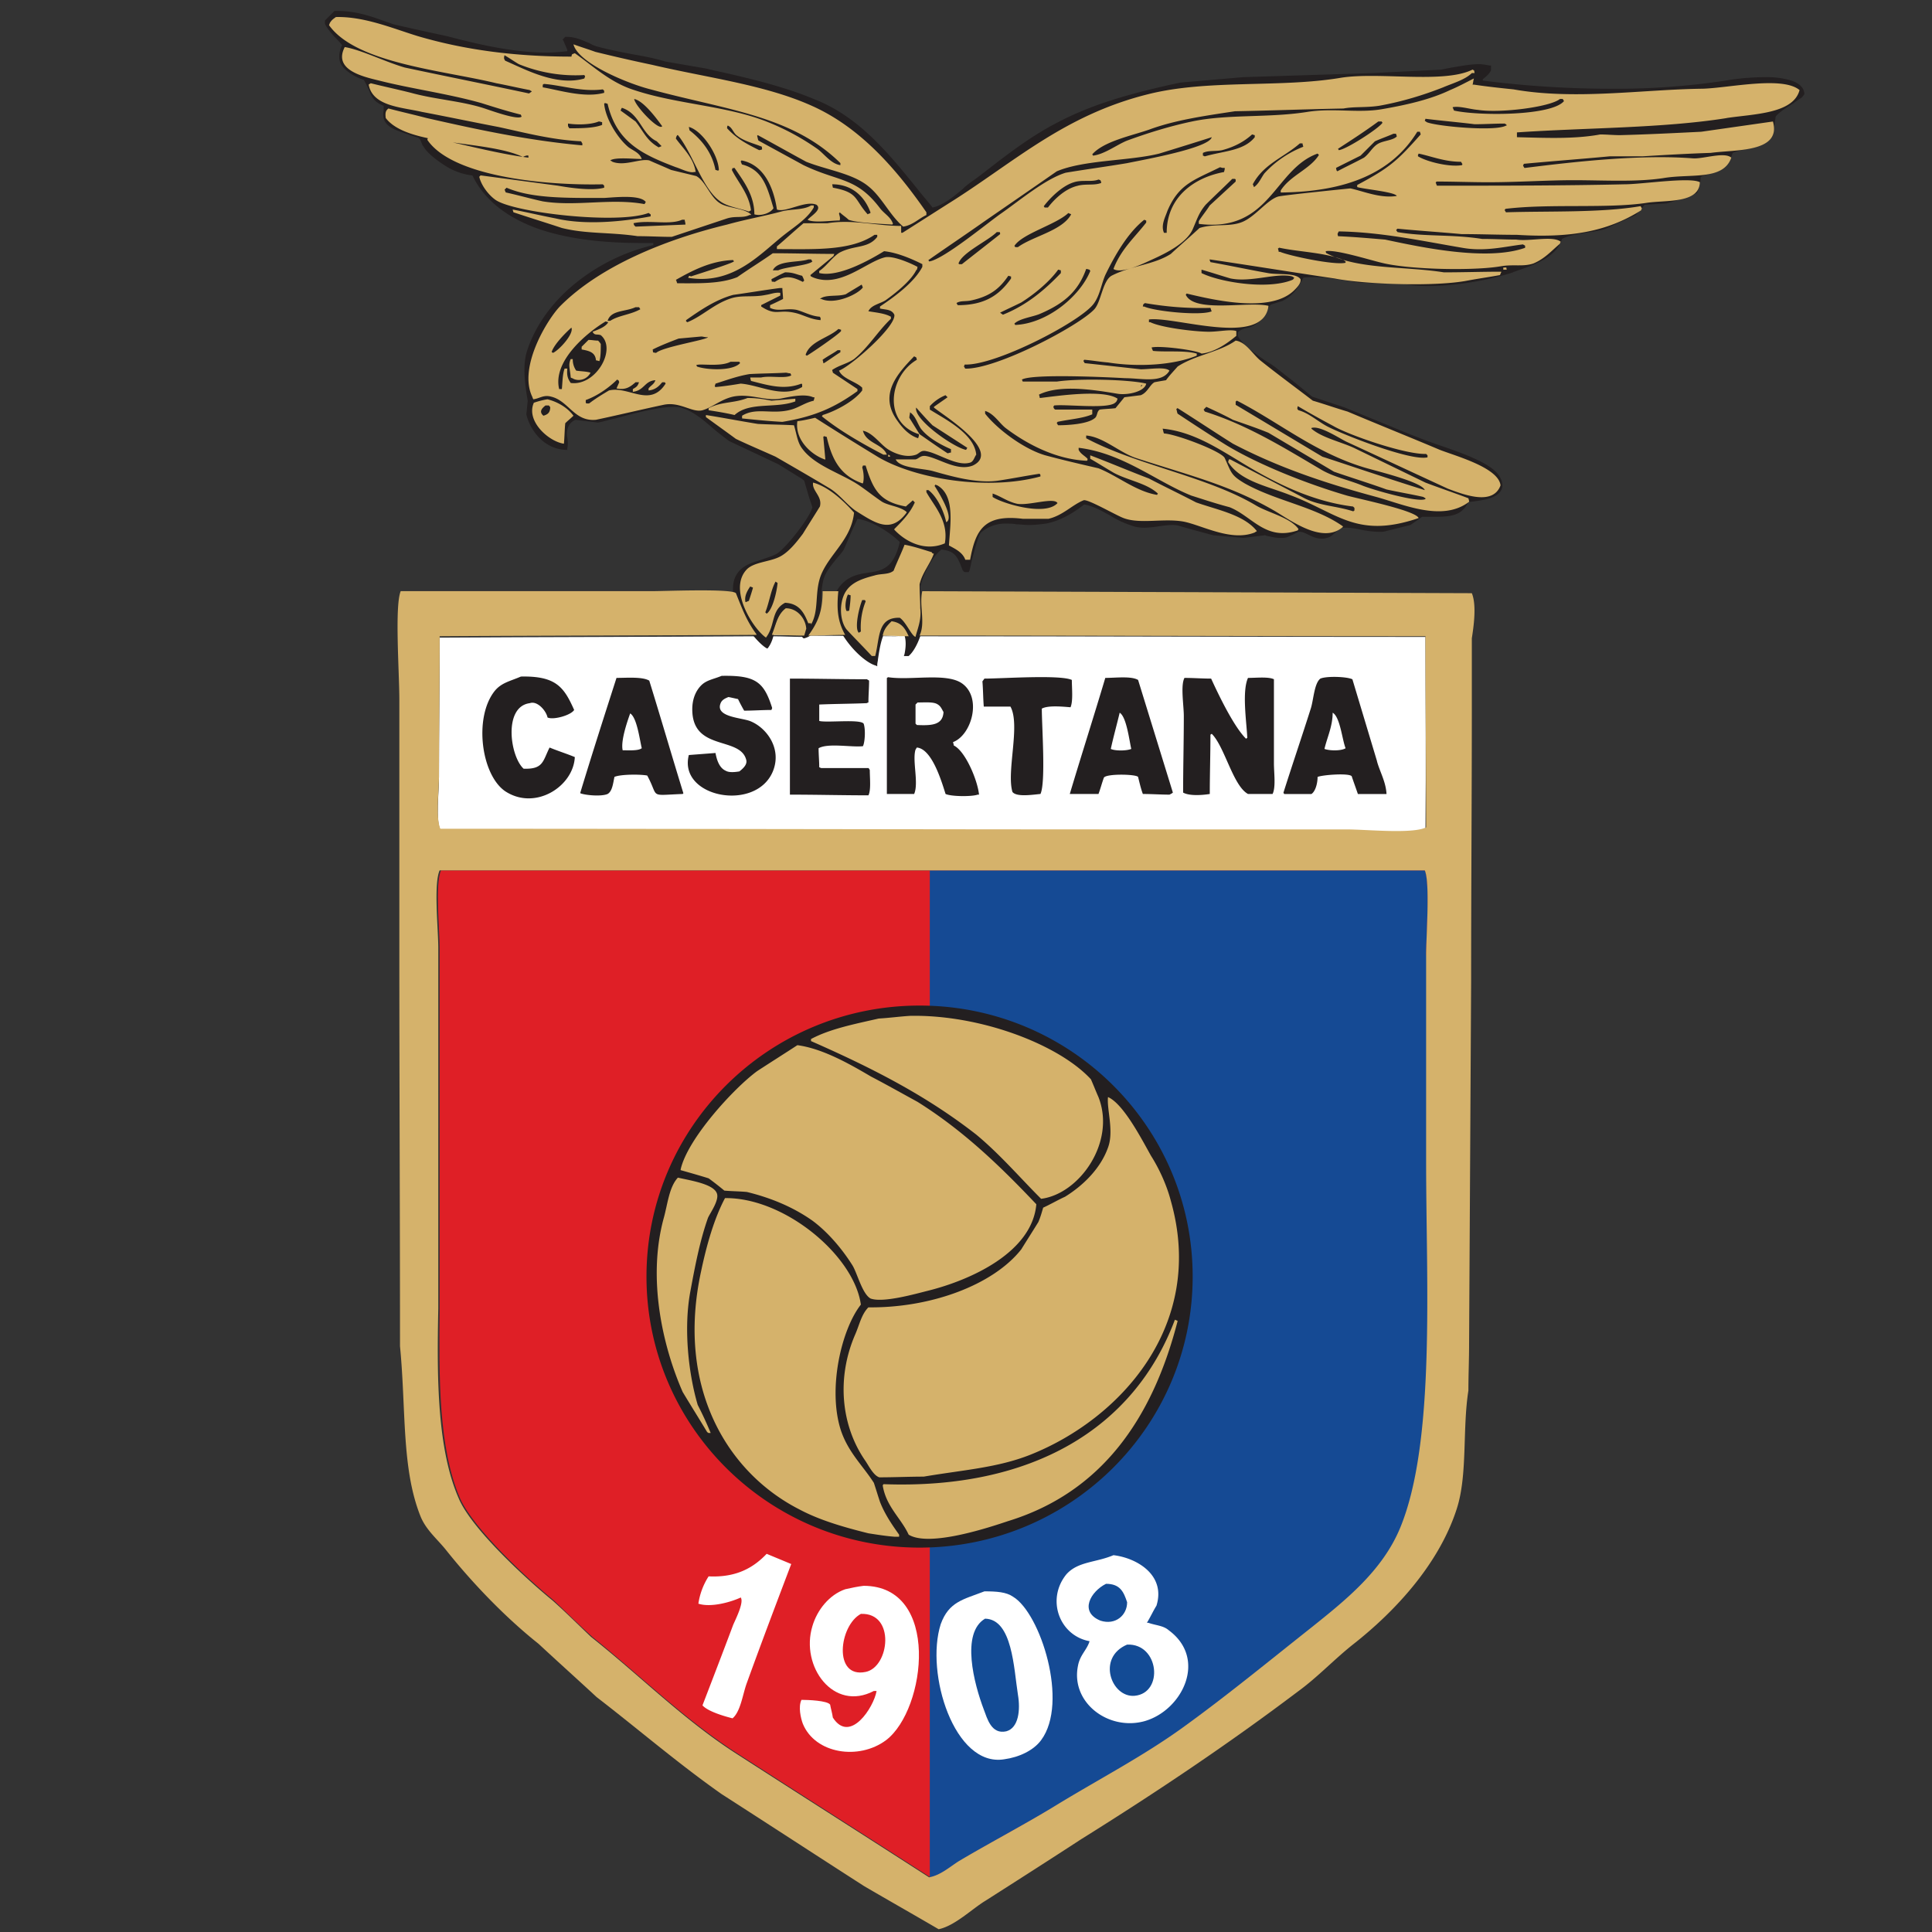 <svg xmlns="http://www.w3.org/2000/svg" width="500" height="500" fill="none"><rect width="100%" height="100%" fill="#333333" stroke="none"/><path fill="#fff" d="M208.66 162.9c-.18-2.65-2.3-5.3-5.3-5.3-2.12 1.6-2.48 4.06-3.54 6.72h8.3c.18-.53.36-.89.54-1.42Zm11.13-4.94-.7.17h.52l.18-.17Zm149.11 6.88c-43.63 0-87.27-.17-130.91-.17h-3.9l-25.79-.18c0 .18 0 .18-.17.35-2.83 0-5.48-.17-8.3-.17v-.18h-4.07v.18c-27.38.18-54.6.18-81.98.35 0 12.02-.17 24.03-.17 36.04 0 4.25-.89 10.96.35 13.78 61.3 0 122.79.18 184.1.18h50.35c5.12 0 17.14 1.24 20.5-.53.17-16.78 0-33.21 0-49.65Zm-138.16-4.06c-1.06 1.06-1.94 1.94-2.3 3.71 1.77 0 3.72.18 5.48.18h1.24c-.88-2.12-1.6-3.71-4.42-3.89Z"/><path fill="#DF1F26" d="M369.08 247.17c0-4.59 1.06-18.9-.35-21.9h-254.6c-1.58 3.53-.35 15.37-.35 20.14v93.28c-.17 17.5-.35 36.05 5.3 49.12 3.53 7.95 17.67 21.02 24.38 26.5 3.36 3.18 6.54 6.36 9.9 9.37 12.54 10.07 24.2 21.73 38.16 30.56 16.43 10.6 32.86 21.03 49.3 31.63 2.82-.53 5.47-2.83 7.77-4.24 8.48-5.13 17.31-9.72 25.8-14.84 10.77-6.54 21.9-12.37 31.97-19.62 11.49-8.3 22.44-17.31 33.4-25.97 8.83-6.89 18.37-14.66 22.96-25.8 9.19-22.25 6.71-63.42 6.71-94.7-.35-17.84-.35-35.68-.35-53.53Z"/><path fill="#154A94" d="M369.08 247.17c0-4.59 1.06-18.9-.35-21.9h-128.1v260.6c2.83-.53 5.48-2.83 7.78-4.24 8.48-5.13 17.32-9.72 25.8-14.84 10.77-6.54 21.9-12.37 31.97-19.62 11.49-8.3 22.44-17.31 33.4-25.97 8.83-6.89 18.37-14.66 22.97-25.8 9.18-22.25 6.7-63.42 6.7-94.7v-53.53h-.17Z"/><path fill="#231F20" d="M237.99 400.52c39.03 0 70.67-31.4 70.67-70.14 0-38.73-31.64-70.14-70.67-70.14s-70.68 31.4-70.68 70.14 31.65 70.14 70.68 70.14ZM466.96 24.38c0-1.59-1.24-2.82-3.36-3.53a22.02 22.02 0 0 0-6.71-.88c-4.24 0-8.48.53-10.25.88a188.9 188.9 0 0 1-29.68 2.12c-10.78 0-22.26-.7-33.21-2.12v-.35c.88-.71 1.58-1.24 2.12-2.3v-1.24h-.36c-.88-.17-1.76-.35-2.82-.35-2.3 0-4.77.53-7.07.88l-2.65.53-17.67.89-16.78.53-16.79.53-8.13.7-8.12.7c-14.14 3.01-23.68 6.02-31.98 10.43-6.19 3.18-11.84 7.42-17.32 11.66-1.59 1.24-3.18 2.48-4.94 3.71-.71.53-1.42 1.06-2.12 1.77-2.3 1.94-5.13 4.24-7.78 4.77-1.23-1.59-2.65-3.18-3.88-4.77-3.72-4.6-7.43-9.19-11.67-13.25-4.77-4.6-9.71-7.95-15.19-10.07-7.6-3.18-16.43-5.3-25.09-7.24-1.06-.18-2.12-.53-3.18-.71l-5.12-.88-5.13-.89c-2.82-.88-5.83-1.41-8.83-1.94-2.65-.53-5.48-1.06-8.13-1.77a8.34 8.34 0 0 1-2.65-1.06c-1.76-.7-3.53-1.59-5.83-1.59h-.35l-.18.18-.17.18-.18.17-.18.18.18.18.53 1.23.53 1.24v.35c-1.77.18-3.53.36-5.3.36-9.01 0-18.38-2.3-25.8-4.24-.88-.18-1.59-.36-2.47-.53L107.6 7.6l-5.48-1.24c-.7-.17-1.41-.53-2.12-.7-3.89-1.42-7.77-2.83-12.72-2.83h-.7L86.4 3l-1.42 1.42-.7.7-.18.18v.89c.7 1.4 1.59 2.3 2.47 3.35.7.7 1.42 1.42 1.95 2.12-.89 1.95-.89 3.54-.36 4.77 1.06 2.12 4.24 3.71 6 4.24.54.89.9 1.77 1.25 2.48.7 1.76 1.23 3.18 3.88 4.24v1.23c-.17.71-.17 1.6.18 2.48.88 2.12 3.71 2.82 6.18 3.7.89.36 1.77.54 2.65.89.53.35.53.7.71 1.06.18.35.18.7.53 1.06.88 1.6 3 3.36 5.48 4.95a16.57 16.57 0 0 0 7.24 2.65c3 6.18 8.66 10.78 16.96 13.78 7.07 2.47 16.08 3.7 26.68 3.7h3.18v.54a50.19 50.19 0 0 0-19.96 9.72c-6.19 4.94-10.6 11.13-12.72 17.66-1.24 3.9-.53 8.66.17 12.9l-.17 1.77-.18 1.77c1.06 4.41 4.77 9 10.25 9.18h.35v-.35a7.6 7.6 0 0 0 0-2.83 4.48 4.48 0 0 1 .35-3c.36-.7.89-1.24 1.77-1.6l2.83.36 3 .35c1.06-.17 2.65-.7 4.42-1.05 4.6-1.24 11.13-3 15.02-3 .88 0 1.4 0 1.94.17 3.18.88 5.83 3.18 8.3 5.3 1.42 1.23 2.83 2.3 4.24 3.36l9.01 4.24 3.71 1.76 6.01 3.71.7.53 1.24 4.24.89 2.65c-.71 2.83-6.9 10.6-9.19 12.02-1.24.7-2.65 1.06-4.06 1.59-2.3.7-4.77 1.41-6.19 3.53-1.23 1.77-1.41 4.24-.7 6.9 1.23 5.3 5.65 10.77 8.12 12.36l.36.18.17-.18c1.06-1.41 1.42-3 1.77-4.77.35-1.94.88-3.89 2.65-4.95 2.3.18 3 1.42 3.89 3 .17.36.53.89.88 1.24v.18l-.7 1.77v.17l.17.18.18.35.17.18.18.18h.18c4.06-1.06 4.24-5.83 4.41-10.07 0-1.77.18-3.54.53-4.95.53-2.12 1.95-3.71 3.18-5.3.71-.89 1.6-1.77 2.12-2.65l2.3-5.3 1.24-2.65c3.88.53 8.66 3.7 10.95 6-1.59 6.9-4.6 7.42-8.3 7.95-2.48.36-5.13.89-7.25 3.54-1.76 2.3-2.12 5.3-1.06 8.66 1.77 5.47 7.25 10.95 10.43 11.83l.35.18v-.35c0-.53.18-1.06.18-1.42.53-3.53 1.06-6.89 3.18-9.18 1.41.17 2.3.7 3 1.58 1.06 1.42 1.24 3.54.7 6.19l-.17.53h1.24l.18-.18c1.94-1.76 4.24-7.24 3.53-11.3l-.35-3.36-.36-3c.7-3.19 3-7.78 5.48-9.72 3.71.35 4.24 2.12 5.48 5.3 0 .17.17.17.17.17.18.36.36.36.71.36h.7l.18-.36c.18-.53.36-1.4.53-2.3.71-2.64 1.77-6.88 2.48-7.59a9.55 9.55 0 0 1 6.53-2.3c.89 0 1.77 0 2.65.18 1.06 0 1.95.18 3.18.18 1.6 0 3-.18 4.42-.36 4.6-.88 8.3-3.7 9.9-4.94 2.3.35 4.41 1.59 6.7 2.82a23.52 23.52 0 0 0 5.66 2.65c.89.36 1.95.53 3.18.53 1.24 0 2.48-.17 3.71-.35 1.24-.18 2.48-.35 3.54-.35.53 0 1.06 0 1.59.17l4.41 1.24 4.6 1.24 3.88.35 3.9.35 2.82-.35 2.82-.35c.18 0 .36.17.54.17.88.18 2.12.53 3.35.53.53 0 1.24 0 1.77-.17l1.59-.7 1.41-.72h.35c.71 0 1.42.36 2.13.71 1.06.53 2.12 1.06 3.53 1.06.35 0 .88 0 1.24-.18 1.06-.17 1.76-.88 2.47-1.59.35-.35.88-.7 1.24-.88.35-.18.7-.18 1.23-.18 1.06 0 2.48.18 4.07.53 1.76.36 3.35.53 4.94.53.53 0 .89 0 1.42-.17l2.82-.71 3.54-.88.53-.36 2.47-1.76h3.36c4.6 0 7.06-.53 8.66-3.89h.7c2.47-.35 6.54-.7 7.78-3 .53-1.06.35-2.3-.53-3.71-2.13-3.36-9.9-6.01-16.08-8.13-1.95-.7-3.54-1.24-4.77-1.77l-2.3-.88-16.78-6.9-4.24-1.4-4.24-1.42-4.77-3.89-4.95-3.88c-.53-.36-1.24-.89-1.94-1.24-2.83-1.94-6.19-4.24-7.6-6.71v-.89c.7-.7 1.59-1.06 2.65-1.23a6.7 6.7 0 0 0 2.3-1.06 6.84 6.84 0 0 0 2.65-3.36c.35-.7.52-1.24 1.06-1.59l2.82-.88c2.65-1.24 4.06-3.18 5.48-6.01.7-.18 1.59-.18 2.47-.18 3.36 0 7.42.7 10.78 1.24.53 0 .88.18 1.41.18l5.66.17 5.65.18c1.94.35 4.06.53 6.36.53 7.77 0 16.6-1.77 21.9-3.53.19-.18.54-.18.9-.36 4.59-1.59 10.42-3.53 11.83-8.3 1.59-.88 3.89-1.24 6.18-1.6 1.95-.34 3.71-.52 5.13-1.05l3.88-1.77 3.9-1.77 1.23-1.4 1.06-1.25 5.65-.35c2.65-.7 5.3-1.59 7.78-2.65h.17v-.18c.53-1.23.89-2.12.89-4.06.17 0 .17 0 .35-.18 3.7-1.06 6.71-1.94 7.95-6 1.06-.53 2.47-.7 3.71-1.06 2.65-.53 5.48-1.24 6.71-3.54l.36-2.47.35-2.3c.53-.88 2.65-2.3 4.42-3.35.88-.71 1.76-1.24 2.3-1.6l.17-.17.53-.7Z"/><path fill="#D5B26B" d="M136.75 40.27v.53c-8.3-1.06-17.84-3.7-25.8-5.3h-.17c0 .18-.18.53-.18.7 6.36 9.37 29.86 11.85 45.4 11.5l.36.35v.53c-3.18.88-9 0-12.01-.53l-19.97-2.66-.35.36c.53 2.3 2.47 4.77 4.24 6 4.95 3.36 31.8 6.37 39.58 3.36.7.53.53.18.53.89-7.42 1.4-16.97 2.3-24.56.53-3.71-.71-7.42-1.6-11.13-2.3 0 .18.17.53.17.7 4.24 1.42 8.3 2.66 12.55 4.07 6.36 1.59 12.54 1.06 19.6 2.12 3.01 0 5.84.18 8.84.18l14.31-4.77c2.3-.71 4.07 0 5.83-.89h.36v-.17c-1.77-1.6-6.01-1.6-7.95-2.83-2.65-1.6-3.71-5.66-6.19-7.07-2.12-.53-4.41-1.06-6.53-1.59-1.95-.88-3.71-1.59-5.66-2.47-2.47-.53-6.36 1.59-9.54.35-.17-.18-.35-.18-.53-.35 1.24-.89 6.19-.36 8.13-.36-.53-1.59-2.12-2.12-3.36-3-2.65-2.12-6-7.24-6.36-11.3l.18-.18c.18 0 .53.17.7.17 2.3 9.9 8.84 13.08 17.67 16.43 1.24.36 3.54 1.6 4.77 1.24h.36c-.53-3.7-3.36-6.18-5.13-8.66.18-.7.18-.53.36-.88h.17c3.89 4.77 6.36 13.96 10.96 17.14 1.94 1.41 4.94 1.77 7.42 2.65.17-.18.35-.18.53-.35-.53-4.24-3.36-7.25-4.95-10.43.35-.7-.18-.35.7-.53 2.13 3.18 5.13 6.9 5.13 12.02 1.77.53 4.24-.36 4.95-1.6-1.6-5.3-2.65-9.89-8.13-11.3-.18-.18-.18-.53-.35-.7 0-.19.17-.19.17-.36 5.66 1.06 8.3 6.71 9.2 12.72 2.29.88 7.41-2.47 10.24-1.24 1.59 1.24-1.6 3-2.3 3.89 1.6.88 6 .18 8.3.18.18-.71 0-1.06-.17-1.77 0-.18.18-.18.18-.35.7.7 1.59 1.23 2.3 1.94 2.47.88 9 1.06 11.3 1.24l.18-.18c-.53-1.77-2.3-2.65-3.36-4.06-6.18-8.13-10.6-6.72-19.79-11.14l-11.66-6.36c-.18-.35-.18-.7-.35-1.23l.17-.18c4.24 2.3 8.3 4.6 12.55 6.9 5.3 2.11 12.01 3 16.08 6.35 3.53 2.83 5.47 7.42 9 10.43 2.48-.36 4.07-2.12 6.01-3v-.71c-7.6-10.96-16.96-21.91-29.68-27.57-12.19-5.47-27.03-7.24-41.34-10.6a438.23 438.23 0 0 1-14.66-3.35c-1.95-.71-3.72-1.24-5.66-1.95 1.24 4.95 14.31 10.25 19.97 11.66 19.43 5.3 36.57 6.72 49.11 19.08v.53c-2.47-.35-4.24-3-6-4.24a62.86 62.86 0 0 0-12.73-6.89c-10.42-4.24-23.5-4.59-34.63-8.3-6.18-1.94-10.6-6.18-15.37-9.54-.88.35-.7.18-.88.88-14.66 0-27.74-1.76-39.75-5.3-6.36-1.94-13.78-5.12-21.2-4.94-.71.53-1.06.7-1.6 1.59 0 .17-.17.35-.17.53 7.07 9.89 29.5 11.66 43.29 15.01 2.82.53 5.83 1.24 8.65 1.77.18.18.36.18.53.35-.17.18-.53.36-.7.53-10.78-2.3-21.38-4.41-32.16-6.71-4.95-1.41-11.3-4.6-15.55-5.3-3 5.83 4.42 7.6 8.84 8.66 8.3 2.12 17.67 3.35 26.5 5.83 3.36 1.06 6.71 2.12 10.25 3 0 .18.17.35.17.53-1.06.88-7.42-1.41-9.54-2.12-5.83-1.94-12.72-2.3-19.08-4.06-3.53-.89-6.89-1.6-10.42-2.48-.18.18-.36.18-.53.36 1.06 5.65 8.48 5.83 13.78 7.06 6.54 1.24 13.25 2.65 19.79 3.9 6.53 1.4 13.78 3.35 21.38 3.7.17.18.17.35.35.53v.53c-13.96-1.24-27.03-4.06-40.29-7.07-3.35-.88-6.53-1.59-9.89-2.47-.7.53-.88 1.06-.7 2.47 5.65 7.42 26.14 5.66 35.5 10.07 1.07-.53 1.24-.35 1.42-.35Zm39.75 16.6h.71c0 .36.18.72.18 1.25l-12.9.53c-.36-.36-.36-.18-.53-.89 4.06-.88 9.36.53 12.54-.88Zm38.87-9.18c5.3 0 8.48 3.36 9.9 7.25v.17c-.18.18-.53.18-.71.36-3.53-3.9-2.3-5.66-9.01-6.9l-.18-.88Zm-27.03-15.2c1.24.54 1.41 1.95 2.47 2.66 1.77 1.41 4.24 1.94 6.36 2.82 0 .71.36.71-.7.89-3.54-1.77-5.83-3-8.3-5.66 0-.17 0-.53.17-.7Zm-10.07.36c3.36.88 7.6 7.07 7.77 11.13l-.17.18c-.18 0-.53-.18-.71-.18-.88-4.6-3.71-7.95-6.71-10.25l-.18-.88Zm-6.9-.18c-.87 1.24-7.06-5.3-7.24-7.06 2.48.53 5.84 5.12 7.25 7.06Zm-10.41-4.77c4.77 1.6 4.94 6.72 9 8.66l1.24 1.24c-.17.17-.53.17-.7.35-3.18-1.77-3.9-4.06-6.01-6.71-1.24-.89-2.65-1.95-3.89-2.83.18-.35.18-.53.36-.7Zm6.18 24.39c-.18.17-.18.35-.35.53-8.66-1.6-17.67.7-26.33-.71-3.18-.7-6.36-1.6-9.54-2.3-.18-.17-.18-.53-.35-.7l.53-.53c6.53 2.82 15.54 2.65 25.26 2.65 3-.18 9.37-.89 10.78 1.06Zm-36.4-36.58c-.35-.53-.35-.7-.17-1.41 1.23.7 2.47 1.59 3.7 2.3a38.6 38.6 0 0 0 16.97 2.82c0 .18.17.18.17.36 0 .17-.17.35-.17.53-7.25 2.12-15.55-2.48-20.5-4.6Zm9.72 6.19c.18 0 .18-.18.35-.18 4.6.35 9.72 2.12 15.2 1.41l.35.36v.53c-5.12 1.41-11.66-.71-15.9-1.42v-.7Zm6.9 11.3c-.19-.17-.19-.35-.36-.53v-.7c2.12.35 5.83.35 7.95-.53.35 0 .7.17.88.17v.71c-2.12.88-5.83.88-8.48.88Zm299.46-2.65c6.9-1.06 17.31-1.06 18.9-7.24-4.41-3.71-18.37-.53-25.08-.35-15.37.17-33.04 3-48.94.17-3.36-.35-6.72-.7-10.25-1.23h-.35c.17-.53.17-1.06.35-1.6-2.12 1.07-4.06 2.13-6.18 3.01-5.13 2.47-11.49 3.89-17.67 4.95-6.19 1.06-12.55-.36-19.26.7-10.07 1.6-20.67.53-29.86 2.48-5.83 1.23-11.48 3-16.78 4.94-2.65 1.06-5.83 3.54-8.84 3.9 0-.19-.17-.19-.17-.36 3-3.36 10.07-4.77 14.66-6.36 6.71-2.48 14.13-3.54 22.26-4.77 9.37-.18 18.73-.53 28.1-.71 2.65-.53 5.65-.18 9.18-.7 6-1.07 11.66-2.83 16.6-4.78 2.48-1.06 5.66-1.94 7.43-3.7h.7c-.17-.89 0-.54-.52-.89-7.42 3.71-24.2.53-34.1 2.12-15.73 2.65-34.28.35-49.83 4.24-22.08 5.48-35.16 18.02-51.94 28.45l-11.66 7.42h-.35v-1.77c-6.36 0-12.55-1.77-19.09-.7h-6.18c-2.3 1.94-4.6 4.06-6.89 6v.7c9.72 0 19.08.54 25.27-3.7h.7v.53c-2.3 3-5.65 2.12-9.36 3.88-1.94.89-3.71 3.71-5.66 4.95v.53c5.13 1.24 13.61-3.71 16.79-5.65 3.36.35 7.07 1.94 9.9 3.35v.71c-2.13 4.06-7.25 7.77-10.96 10.25v.53c1.59.35 3 .17 3.71 1.59.53 3-11.13 13.25-14.31 14.48.88 2.13 4.42 2.83 6 4.42v.7c-1.94 2.66-6.7 5.3-10.24 6.37 0 .18-.18.18-.18.35 4.6 3.71 10.43 7.07 15.9 9.9h.89c-1.06-2.83-5.3-2.83-6.19-6.19 2.65.53 4.6 3.71 6.72 4.95 1.76 1.06 4.59 2.12 7.06 1.24.89-.36 1.24-1.24 2.65-.89 3 .53 7.78 3.89 11.13 3 1.06-.17 1.24-1.4 1.77-2.11-.53-5.48-8.13-9.2-12.01-11.66v-.89a11.2 11.2 0 0 1 4.06-2.83l.53.53c-1.24.89-2.3 1.6-3.53 2.48v.18c1.76 1.59 17.84 11.3 10.07 15.01-4.07 1.6-8.84-1.94-12.2-2.47-1.4-.18-1.76.7-2.64.88h-5.13c1.06 2.3 6.9 2.3 9.54 3 4.42 1.24 11.49 3.36 17.14 2.48 3.53-.53 7.07-1.24 10.6-1.77 0 .18.18.18.18.36v.35c-13.6 3.71-32.16.7-41.87-4.95a837 837 0 0 1-16.43-10.24c-1.6.35-3 .7-4.6.88-.7 4.77 3.53 8.66 7.07 9.9h.17l-.53-5.84.18-.17c.18 0 .53.17.7.17 1.42 6.19 3.72 10.07 9.2 12.02h.17c.36-1.06.18-3-.17-4.07 0-.17.17-.35.17-.53h.7c1.95 6.19 3.54 9.37 10.43 10.6.53-.53 1.24-1.06 1.77-1.59l.53.53c-1.24 2.83-3.36 4.95-5.3 6.9v.17c3.18 3.36 8.13 5.66 13.07 3.53 1.06-5.83-2.82-9.71-4.77-13.25v-.53h.53c2.12 1.6 3.9 5.13 4.6 8.3 2.3-1.05-2.3-8.3-3-9.36 0-.17.17-.17.17-.35.18 0 .35.18.53.18 4.6 2.65 3.36 9.9 3 15.55 1.6.88 3.54 1.76 4.24 3.7h1.24c1.41-7.6 3.53-11.83 13.6-10.6h6.72c3.71-.88 6-3.53 9.01-4.77.88-.53 8.48 3.9 10.42 4.6 4.24 1.59 10.25 0 15.38.88 4.76.88 12.36 5.3 18.55 2.83.17-.18.35-.18.53-.36-3.36-4.24-10.25-5.47-15.73-7.42-4.06-2.12-8.13-4.06-12.19-6.18-5.12-1.94-10.07-4.06-15.2-6v.88c2.13 1.23 4.07 2.47 6.19 3.7 3.71 1.95 8.48 2.66 11.3 5.3 0 .18-.17.18-.17.36-5.48-.88-10.25-4.95-15.2-6.89-4.59-1.06-9.18-2.12-13.77-3.36-5.48-1.59-12.37-6.71-15.55-10.77v-.71c2.3.7 3.7 3.18 5.3 4.42 5.12 3.88 12.72 8.12 21.02 8.48l.18-.18v-.35c-.88-.89-1.77-1.24-2.3-2.3v-.53c11.49 1.41 19.97 8.66 29.16 12.37 3.35 1.06 6.53 2.12 9.89 3 5.83 2.3 9.36 8.84 17.67 6 0-.17.17-.17.17-.35-2.12-3-7.95-4.24-11.13-6.18-12.54-7.42-30.92-10.42-43.81-17.31v-.71c4.41.35 8.65 4.42 12.9 5.83 14.13 4.6 24.55 7.07 36.04 13.78 4.41 2.65 12.36 8.48 17.49 4.06v-.17c-7.25-5.13-17.32-6.54-25.44-11.13-3.54-2.12-3.36-2.65-5.13-6.54-.88-1.77-12.54-6.18-15.72-6.36-.18-.35-.18-.7-.36-1.24 7.43.7 13.79 4.77 19.09 7.95 8.3 5.13 18.55 10.78 30.2 12.2l.36.35v.7c-.17 0-.17.18-.35.18-4.42-1.41-8.66-1.41-12.55-3.36-6.36-3.35-12.9-6.71-19.25-10.07h-.36c0 .18-.17.53-.17.71 3.18 4.95 10.07 6.18 15.9 8.48 12.36 4.6 17.31 11.48 33.39 6-.7-1.94-15.37-4.94-18.55-5.82-10.25-3-22.8-7.95-31.27-13.08-4.25-2.65-8.3-5.3-12.55-8.12-.17-.36-.17-.71-.35-1.24.18 0 .18-.18.35-.18 4.77 3 9.54 6.19 14.31 9.19 11.49 6 23.32 10.07 37.1 13.78 7.07 1.94 17.14 6.54 24.03 1.24 0-.36-.17-.71-.17-.89-3.71-1.41-7.42-2.65-11.13-4.06l-18.56-9.01c-3.53-1.6-8.3-2.65-10.95-4.95v-.17c2.12-.71 6.9 2.47 9.01 3.53 8.83 4.06 17.5 8.13 26.33 12.19 4.24 1.59 11.66 4.42 13.6-.88-.53-4.6-11.66-7.6-15.72-9.19-7.95-3.36-15.9-6.54-23.86-9.9-3-.88-6-1.94-9-2.82-4.6-3.53-9.2-6.9-13.61-10.43-1.94-1.59-3.71-4.77-6.36-5.12-4.24 3-10.43 3.71-15.02 6.71-1.06 1.24-2.12 2.3-3 3.54-1.06.18-2.12.35-3 .53-1.24.7-1.77 2.65-3.54 3.35l-4.24.53c-.7.89-1.59 1.95-2.3 2.83-1.41.18-2.65.18-4.06.36-.88.53-.53 1.76-1.41 2.3-1.77 1.4-6.54 1.76-9.37 1.76-.17-.18-.17-.35-.35-.53 0-.18.18-.18.18-.35 3.35-.71 6.53-.89 9-1.95V106h-9.53c-.18 0-.18-.18-.36-.18 0-.18-.17-.35-.17-.53 0-.18.17-.18.17-.35 3-.36 13.08.88 15.55-.53.53-.36.7-.53.88-1.24-3.7-2.48-15.54-.7-19.96-.18h-.18c0-.35-.17-.7-.17-.88 5.47-2.65 14.13-1.24 20.49-.18 2.83.35 6.9-.7 7.24-2.65-4.24-1.06-17.31-1.41-23.14-.53h-8.83c0-.17-.18-.35-.18-.53 2.83-1.59 23.67-.53 26.68-.35 4.24 0 9.54 1.41 11.48-1.95-1.06-1.06-5.12-.35-7.42-.35-4.77-.53-9.54-1.06-14.49-1.59-.17-.18-.17-.35-.35-.53 0-.18.18-.18.18-.35 2.12.17 4.06.53 6.18.7 7.77 1.24 16.96.71 22.97-1.76v-.53c-3-.89-8.13-.36-11.3-.7-.19-.19-.19-.54-.36-.72v-.17c2.12-.53 11.66.7 12.9 1.59 3.53-.36 6.89-2.83 9-4.6v-1.23c-1.4-.53-4.59.17-7.06.17-3.71 0-12.37-1.06-15.2-2.47h-.35v-.7c6.71-.89 29.33 7.24 30.92-3.36v-.18c-5.3-1.24-19.08 1.94-21.38-2.83 0-.17.18-.17.18-.35 7.42 1.77 21.9 5.12 27.91-.88.71-.71 1.77-1.77 1.6-2.83-1.24-1.77-5.84-1.06-8.49-1.59-4.94-.88-9.9-1.94-14.84-2.83 0-.17-.18-.35-.18-.53v-.17c10.78 1.59 21.56 3.35 32.34 4.94 8.3 1.6 26.5 2.12 34.45.53 2.83-.53 5.48-.88 8.3-1.41.18-.18.18-.53.36-.7v-.18c-4.95 0-9.9.17-14.84.17-9.9-1.59-21.91-.7-30.04-4.77-.53-.35-.35 0-.53-.53v-.17c2.47-.53 11.49 2.3 14.49 3 7.06 1.77 23.85 2.12 30.92.88 3.18-.53 5.65.18 8.3-.7 3-1.24 4.77-3.36 6.9-5.13 0-.17.17-.35.17-.53-2.12-1.59-7.95 0-11.49-.53-3 0-5.83-.17-8.83-.17-7.95-1.24-14.84-.53-21.9-1.77l-.36-.53.35-.35c5.48.53 10.96.88 16.61 1.4 4.77 0 9.54.19 14.31.19 13.96.88 23.5-.89 32.16-6.36 0-.18.17-.36.17-.53-.17-.18-.17-.36-.35-.53-10.25 1.76-23.85 1.23-34.8 1.59-.18-.18-.18-.36-.36-.53 0-.18.18-.18.18-.36 11.48-1.41 26.68 0 36.75-1.59 5.12-.7 13.42.18 13.6-5.3-2.47-1.41-15.02.53-19.43.53-15.73.36-31.8.36-48.6.36-.17-.18-.17-.53-.34-.71 0-.18.17-.18.17-.36 4.42 0 9.01.18 13.43.18 7.6 0 15.2-.53 22.08-.53 7.78 0 16.08.53 23.15-.53 7.24-1.24 15.55.7 17.67-5.3-1.77-1.59-7.25.35-9.9.18-13.78-1.06-30.74.88-43.46 2.47h-.18c-.17-.18-.17-.35-.35-.53 0-.18.18-.35.18-.53 7.42-.7 14.84-1.24 22.26-1.94h8.48c5.83-.36 11.84-.7 17.67-.89 6.18-.88 18.37 0 16.07-8.12l-18.55 2.65c-7.06.35-13.95.7-21.02.88-1.77 0-3.53-.18-5.13-.18-6.7 1.24-14.13.89-21.55.71v-1.24c18.02-1.23 37.63-1.06 54.24-3.7ZM273.68 130.2c-3.18 3.53-14.5 0-16.79-1.59v-.88c2.12.7 3.89 2.12 6.36 2.65 3 .53 9.54-1.77 10.43-.18Zm62.19-25.09c3 1.77 6.18 3.54 9.18 5.13 3.9 2.3 18.56 7.42 24.03 7.24l.36.35v.53c-4.42 1.06-22.62-6.18-26.15-8.12-2.3-1.24-4.6-3.36-7.25-4.07-.35-.35-.35-.35-.17-1.06Zm-16.08-1.23c.18 0 .18-.18.35-.18 10.96 5.65 20.14 13.43 33.04 17.31 3 .89 14.84 3.71 15.55 5.83-3.89-1.23-7.78-2.47-11.49-3.7-4.94-1.6-10.07-3.36-15.01-4.95-7.42-4.42-15.02-9.01-22.44-13.43v-.89Zm-7.6 1.4c2.3 1.07 4.6 2.13 6.9 3.37 3 1.06 6.18 2.12 9.18 3.35l16.96 10.07c4.6 1.6 9.19 3 13.6 4.6 3.19.7 6.37 1.23 9.55 1.94.17.18.35.18.53.35v.18c-1.77 1.06-13.96-2.47-16.44-3.53-3.53-1.42-7.06-2.12-10.24-3.89-9.37-5.48-19.08-11.66-30.4-15.2-.17-.17-.17-.35-.34-.52l.7-.71Zm-16.96-5.47c.18 0 .18-.17.35-.17 0 0 .18.17-.35.35v-.18Zm6.54-4.06-.18.35c0-.18.18-.18.18-.35Zm54.94-64.31h.89c0 .17.17.17.17.35-.88 1.41-9.36 6.9-11.3 7.07 0-.18-.18-.18-.18-.36 3.53-2.3 7.07-4.59 10.42-7.06Zm-4.59 8.83 3.71-3.7c1.6-.72 3.18-1.25 4.77-1.95h.7c0 .17.19.53.19.7-1.06 1.06-3.54 1.06-4.95 1.95-1.42.88-2.12 2.47-3.54 3.53-2.3 1.24-4.59 2.3-6.89 3.53-.35-.35-.17-.17-.35-.88l6.36-3.18ZM336.4 37.1h.7c0 .35.18.7.18.88a26.95 26.95 0 0 0-10.07 6.9c-.88 1.23-1.41 2.65-2.65 3.53-.18-.18-.18-.53-.35-.7 2.82-5.3 7.95-6.9 12.19-10.6Zm-12.37-2.3c.18 0 .53.18.7.18v.53c-2.82 3.53-7.94 3.53-12.9 4.95-.17 0-.34-.18-.52-.18v-.7c1.41-.71 3.18-.36 4.95-.71 3.35-.89 5.83-2.3 7.77-4.07Zm-7.07 8.84c0 .35-.17.7-.17.88-7.78 1.41-14.85 6.54-14.85 15.73h-.7c-.88-1.95.35-4.07.88-5.66 3-7.06 6.9-7.95 13.6-11.3.18 0 .54.17.71.17h.53v.18Zm-79.15 69.08c0 .18-.18.53-.18.7-2.3-.7-4.06-2.64-5.3-4.41-5.12-6.9 0-12.37 4.24-16.79.71.36.53.18.71.89-7.24 4.24-8.83 16.25.53 19.26v.35Zm8.13 4.42c-.18 0-.53.17-.7.17-2.48-1.59-4.96-3.35-7.25-4.94l-2.65-4.24c0-.53.17-.89.17-1.42 1.42.89 1.95 3 2.83 4.24 1.77 2.3 4.95 4.07 7.77 5.3v.89h-.17Zm-4.6-7.07 9.01 5.83c-.17.18-.17.35-.35.53-3.36-.7-13.6-7.95-12.9-10.95 1.42 1.59 2.83 3.18 4.24 4.59Zm-.88-42.4c0-.18-.18-.18-.18-.36 4.77-3.35 9.54-6.53 14.31-9.9 6.36-4.4 12.55-8.65 18.9-13.07 7.08-3 18.74-2.65 26.51-4.59 4.6-1.41 9.19-2.83 13.6-4.24-.7 2.83-17.66 5.83-21.9 6.71-5.3.89-10.6 1.6-15.9 2.48-5.3 1.59-12.2 7.42-16.79 10.6-3.53 2.47-14.84 11.84-18.55 12.37Zm23.85 10.6c3.36-2.12 7.25-5.3 9.54-8.48.18 0 .53.17.7.17v.71c-4.23 4.42-8.82 8.3-15 10.78-.19-.18-.54-.36-.72-.53 1.77-.89 3.72-1.77 5.48-2.65Zm-1.76-14.67c2.12-3.18 10.77-5.47 13.95-8.48.18.18.53.18.71.36-2.3 4.24-9.9 5.65-13.78 8.48h-.7c0-.18-.19-.18-.19-.36Zm6.89 17.5c5.65-2.48 9.54-5.48 11.66-11.49.35 0 .7.18.88.18 0 .17.18.17.18.35-2.65 6.54-11.13 13.6-19.44 13.96 0-.18-.18-.18-.18-.36 1.42-1.4 5.13-1.76 6.9-2.65Zm9.54-33.04c-3.18.7-6.01 3.35-7.78 5.65h-.88c0-.18-.18-.18-.18-.35 1.6-2.12 4.77-5.3 7.78-6.19 2.12-.7 4.59 0 6.36-.7.17 0 .35.17.53.17 0 .18.17.35.17.53v.18c-1.76.7-3.88.17-6 .7Zm-20.15 12.54c-3.35 2.65-6.53 5.12-9.89 7.77h-.7l-.18-.17c.88-2.83 7.6-5.83 9.9-8.13h.7c.17 0 .17.35.17.53Zm-11.3 17.84c1.06-.7 2.3-.35 3.88-.7 4.78-1.06 7.25-3 9.54-6.36.18 0 .54.17.71.17v.53c-3 4.24-6.71 6.9-13.78 6.9-.18-.18-.18-.36-.35-.54Zm65.72 1.24c.18.35.18.7.36.88-2.83 1.24-14.85 0-17.5-1.23h-.35c.18-.89.18-.53.53-.89 5.3.89 10.6 1.42 16.96 1.24Zm5.3-7.6c5.3 1.06 12.02-1.59 15.9-.53l.53.36c-.35.35-.17.35-.53.53-6.53 2.65-18.9.53-23.5-1.77v-.88c2.48.7 5.13 1.59 7.6 2.3Zm29.15-4.77c.18.18.36.18.53.36V68c-2.82.7-14.48-1.77-16.96-2.83h-.35c0-.35-.18-.7-.18-.88.18 0 .18-.18.36-.18 4.77 1.06 12.01 1.24 16.6 3.18Zm30.75-3.18c5.83 1.06 11.13-.35 15.72-.88.18.18.35.18.53.35v.53c-9.9 3.54-27.03-.17-36.22-2.12-4.06-.35-8.13-.7-12.19-.88-.18-.7-.18-.53.18-1.24 11.13.18 21.55 2.48 31.98 4.24Zm-27.21-16.25v.53c1.59.53 9.71 1.24 10.25 2.3-4.25.7-8.66-1.24-12.02-1.95 0 0-17.67 1.77-18.73 2.12-2.82.89-5.83 5.13-9.18 6.54-3.36 1.41-7.25.35-11.13 1.59-2.48 2.3-4.95 4.42-7.43 6.71-4.41 2.83-10.24 3-15.37 5.66-2.3 1.41-2.65 6.71-4.41 8.65-3.89 4.24-25.27 15.55-33.4 15.37-.17-.17-.17-.35-.35-.53 0-.17.18-.35.18-.53 7.95.36 30.03-11.13 33.39-15.72 1.59-2.12 1.94-4.95 3-7.42 2.48-5.12 5.83-10.95 10.07-14.31.18 0 .36.18.53.18v.53c-3 3.88-6.53 6.89-8.48 12.01 2.12 1.41 8.13-1.59 10.07-2.47 3.54-1.6 8.84-4.24 10.43-7.78 1.23-2.82 1.59-4.24 3.35-6.36 2.3-2.3 4.6-4.41 6.9-6.71h.7l.18.17v.53l-6.72 6.19c-.88 1.41-1.94 2.65-2.82 4.06v.7c18.55 2.3 19.43-14.13 30.74-18.19l.35.35c-2.3 3.71-7.42 5.3-9.89 9.2v.52c17.14-.17 28.8-5.12 35.34-15.72h.7c0 .17.18.53.18.7-6 6.72-7.78 8.48-16.43 13.08Zm27.03-5.13c-3.18.53-9.01-.88-11.3-2.3 0-.7 0-.17.17-.7 3.36.7 6.71 2.12 10.95 2.12.18.18.18.35.36.53 0 .18 0 .35-.18.35Zm11.48-10.24c-2.82 1.59-18.02.17-20.5-.89-.7-.53-.52-.17-.34-.88 4.24.53 8.48.88 12.72 1.41 2.65 0 5.12-.17 7.77-.17.53.35.35 0 .53.53h-.18Zm-13.42-3.89c-.18-.18-.18-.53-.36-.7v-.18c1.77-.36 4.42.53 6.54.7 5.65.89 18.55-.7 21.2-2.82h.7c.19.17.19.35.36.53-3.18 3.88-22.08 3.88-28.44 2.47ZM178.09 71.9c11.84 1.94 18.73-6.36 25.1-11.31 2.47-1.94 5.82-4.06 7.41-6.9v-.52h-.7c-1.95 1.24-5.3.88-7.78 1.59-4.6 1.24-8.83 1.94-13.96 3.36-16.07 3.88-32.86 10.77-43.1 21.02-3.19 3.18-11.14 15.9-7.25 23.67 0 .18.18.36.18.53 1.59-.17 2.65-1.23 4.6-.7 4.58 1.06 6 6.54 11.65 6 5.83-1.23 11.66-2.64 17.5-3.88 4.23-.89 7.41 2.12 10.06 1.41 2.48-.7 4.77-2.83 7.95-3.53 4.42-.89 8.3 1.23 12.2.53 1.94-.36 6.18-1.42 8.48-.36h.35c0 .36-.18.71-.18.89-2.3.53-3.88 1.77-5.83 2.3-4.95 1.4-9-.71-12.72 1.59v.7c3.53.36 6.9.7 10.42.89 8.66-1.42 13.79-3.9 19.44-7.96v-.53l-6.36-4.23c0-.18-.18-.54-.18-.71 1.77-1.24 3.89-1.6 5.66-2.83 3.7-3 6.18-7.24 9.54-10.42v-.53c-1.6-.89-3.71-1.06-5.83-1.42.7-1.59 3-1.94 4.41-2.82 2.48-1.77 6.54-4.95 7.95-7.78.36-.35.18-.17.36-.88-1.6-.88-6.36-3-8.48-2.47-4.95 1.23-11.66 8.12-18.73 5.12-.53-.35-.35 0-.53-.53l6-4.95c0-.17.18-.35.18-.53-5.3 0-10.6-.17-15.9-.17-3 2.12-6.18 4.06-9.19 6.18-4.41 1.77-9.89 1.59-15.54 1.59-.18-.35-.18-.7-.36-.88 4.07-2.3 9.01-4.95 14.84-5.13 0 .18.18.18.18.36-.53.53-10.07 3.53-11.13 3.88-.53-.35-.53 0-.7.36Zm-13.6 7.6h.88c.18.17.18.35.36.52-2.48 1.42-5.66 1.6-7.78 3h-.7c.88-2.82 4.59-2.29 7.24-3.53Zm-21.73 11.65c.53-1.94 3.7-5.12 5.12-6.36.7 1.6-3.18 5.83-4.77 6.54-.18-.18-.35-.18-.35-.18Zm4.94 7.96c-.7-1.06-1.06-1.77-.88-3.72h-.7c-.54 1.42-.54 3.54-.71 5.3h-.7c-1.78-7.42 7.59-14.84 12-17.49.18 0 .53.18.71.18-.7 1.24-2.65 1.94-4.06 2.47.53 1.06 1.06.53 2.12.89 4.24 3.53-1.24 13.25-7.78 12.37Zm9.9 1.94c-1.77 1.06-3.53 2.12-5.13 3.36h-.7l-.18-.18v-.7c3-1.07 6-3.19 8.13-5.3.53.35.35.17.53.7l-.7 1.59c2.46.53 3.7-.53 4.94-1.6h.88c-.35 1.07-.7 1.25-1.59 1.77v.71c3-.35 3-2.82 5.83-3-.35 1.06-1.06 1.24-1.76 2.12v.53c1.76-.18 2.65-1.06 3.53-2.12h.7c0 .18.18.18.18.35-4.06 6.36-9.54.53-14.66 1.77Zm22.79-6.19c0-.17-.18-.17-.18-.35.71-.53 6.19.53 8.84-.88h2.3c0 .17.17.17.17.35-1.94 2.12-8.66 1.77-11.13.88Zm27.2 5.3c-5.12 3-10.95-.52-15.9-.88-2.11.36-4.41.7-6.53.89l-.18-.18c0-.18.18-.53.18-.7 2.83-.9 5.65-1.95 8.83-2.48 3.18-.18 6.36-.18 9.37-.36.35 0 .7.18 1.23.18 0 .18.18.36.18.53-1.59.89-5.48 0-7.77.53h-2.83c0 .36.18.7.18.89 4.24 1.06 8.48 2.47 13.07.7l.18.18v.7Zm9.9-9c-1.41.88-2.83 1.94-4.24 2.82h-.18c0-.35-.17-.7-.17-.88 1.23-.89 2.65-1.6 3.89-2.48h.7v.53Zm.18-5.48c-.88 1.06-7.6 5.65-8.83 6.36-.18 0-.18-.18-.36-.18 1.06-3.53 6-4.42 8.48-6.71.18 0 .53.17.7.17v.36Zm-5.48-8.3c1.41-1.24 4.6-.54 6.72-1.24 1.4-.89 2.65-1.6 4.06-2.48.18.18.18.53.35.71-1.23 1.77-7.24 4.6-10.78 3h-.35Zm-3-10.25h.7c.18.17.18.35.36.53-1.06 1.06-7.07 1.41-8.84 2.3h-1.4c1.23-2.66 6.53-1.95 9.18-2.83Zm-6 3.35c2.11 0 2.82.53 4.4.89.19.35.36.7.54 1.23l-.35.36c-2.83-1.42-4.6-1.77-7.25 0-1.06-.18-.7.17-.88-.71 1.06-.53 2.3-1.24 3.53-1.77Zm-25.63 12.37c3.54-2.47 7.6-5.3 12.2-6.54 3.88-.53 7.94-1.23 12-1.76h.72c0 .88.17 1.94.17 2.82-1.06.53-2.12 1.06-3.36 1.6v.7c2.13 1.06 4.25 0 6.9.53 1.94.53 3.7 1.6 6 1.77 0 .17.18.17.18.35v.53c-2.47-.18-4.24-1.24-6.19-1.77-4.77-1.23-5.12.89-9.18-1.76v-.36l4.94-2.47v-.7c-1.4-.18-2.47.35-3.7.52-3.36.71-6.19 0-9.02.89-4.41 1.41-7.42 4.6-11.3 6.18-.18 0-.18-.18-.36-.18v-.35Zm-1.94 4.77 5.83-.53c.53 0 .88.18 1.41.18h.36c-.36.7-11.66 2.47-13.43 4.06-1.06-.18-.7 0-.88-.88 2.12-1.06 4.41-1.95 6.71-2.83Zm213.43-18.37v.53h.88c-.18-.71.18-.53-.88-.53ZM155.48 89.03c-.18-.35-.53-.7-.7-.88-.9 0-1.6-.18-2.48-.18l-1.77 1.77v.7c1.94.36 3.53.71 3.71 2.83.35 0 .7.18.88.18.36-1.06.36-2.83.36-4.42Zm-7.25 3.9h-.53c-.7 1.58-.17 2.46 0 4.76.18.18.53.18.71.36a3.41 3.41 0 0 0 4.42-1.6c-1.06-.35-2.65-.35-3.71-.53a5.05 5.05 0 0 1-.89-3Zm57.78 10.24-6.36.53c-1.77-.36-3.71-.7-6.19-.7-3.53 1.4-6.71.88-10.07 2.64v.53c2.3.36 4.42.7 6.72 1.24 3.88-3.53 10.6-1.6 15.72-3.53v-.71h.18Zm-67.85 1.06c-2.12 4.77 3.9 10.07 7.78 10.6.17-1.77.17-3.53.35-5.3.7-.7 1.41-1.24 2.12-1.94-1.41-1.95-3.89-3.54-6.71-4.25-1.24.18-2.48.53-3.54.89Zm4.24 1.06c0 1.41-.53 1.94-1.76 2.3-1.24-1.06-.36-1.95.53-2.65h.88c.18.17.18.35.35.35Zm92.23 27.38v-.17c-1.59-1.42-4.6-1.6-6.36-2.65-2.12-1.42-4.06-3-6.18-4.42-4.6-3-11.31-4.95-14.5-9.36-1.23-1.6-1.4-3.71-2.11-6.01-3.18-.18-6.36-.18-9.37-.35-4.41-.71-9-1.6-13.42-2.3v.53c2.65 1.94 5.12 3.7 7.77 5.65 3.36 1.6 6.71 3 10.25 4.6 4.6 2.65 9.19 5.3 13.6 7.95 2.83 1.59 4.6 4.24 7.07 6 5.3 3.36 9.19 6.01 13.25.53Zm-4.77-15.01v.53h.53c-.35-.71.18-.18-.53-.53Zm-19.97 43.99c2.13-3.71.89-8.13 2.48-12.55 2.12-5.65 7.95-9.36 8.66-16.43-2.48-2.82-6.54-6.71-10.6-7.77-.36 2.12 2.47 3.53 1.76 6.18-1.41 2.3-3 4.77-4.41 7.07-1.6 2.12-3.9 5.13-6.54 6.19-2.48 1.06-6.19 1.23-7.95 3-4.95 5.12 1.59 15.37 4.94 17.67 2.48-3.18 1.24-7.07 4.95-9.01 3.71.17 4.95 2.65 6 5.3h.72v.35Zm-16.07-6.18c-.18.17-.53.17-.7.35h-.19c-.35-1.6.53-3 1.24-4.06.18.17.53.17.7.35-.35 1.23-.7 2.3-1.05 3.36Zm4.6 3.35-.36-.35c1.06-2.65 1.41-5.66 2.65-7.95l.53.35c-.18 2.12-1.24 6.9-2.83 7.95Zm42.75-15.9c-2.3-.7-4.95-1.59-7.07-1.94-.88 2.3-1.94 4.42-2.83 6.71-1.23 1.06-3.18.7-4.94 1.24-4.07 1.06-7.6 2.3-8.48 6.89-.53 2.65 0 5.48 1.23 7.07 2.12 2.3 4.42 4.59 6.54 6.89h.88c1.24-4.77.53-10.07 6.36-9.9 1.6 1.06 3 4.6 4.07 4.95.53-2.12 1.59-4.42 1.23-7.42 0-2.12-.17-4.06-.17-6.19.7-3 2.65-5.12 3.7-7.94-.35 0-.52-.18-.52-.36Zm-21.38 15.02-.18.18h-.53c-.53-1.06-.17-3.18.36-4.25.17 0 .53.18.7.18 0 1.24-.17 2.48-.35 3.89Zm3 5.48c-.17.17-.35.17-.53.35-1.23-1.24.18-6.9.89-8.48h.7c0 .18.18.18.18.35a18.01 18.01 0 0 0-1.24 7.78Zm15.9-10.43c-.88 3.71.89 8.13-.7 11.49 43.64 0 87.28.17 130.92.17 0 16.43.17 33.04.17 49.47-3.53 1.77-15.54.53-20.5.53h-50.52c-61.31 0-122.8-.17-184.1-.17-1.24-3-.35-9.72-.35-13.78 0-12.02.17-24.03.17-36.05 27.39-.17 54.6-.17 81.98-.35v-.18c-2.47-3.35-3.53-6.18-5.3-10.6-1.06-1.24-18.37-.53-21.73-.53H103.7c-1.59 3.89-.35 21.03-.35 28.1v65.37c0 33.92.17 68.02.17 101.94 1.6 16.43.36 31.62 5.3 44 1.42 3.53 4.25 5.82 6.54 8.65 6.9 8.66 15.37 17.49 24.03 24.38 4.95 4.6 10.07 9.19 15.02 13.78 10.78 8.3 21.02 17.14 32.33 25.09 12.37 7.95 24.56 15.9 36.93 23.85 6.36 3.71 12.9 7.42 19.25 11.13 4.24-.88 8.66-5.3 12.2-7.42 8.3-5.3 16.6-10.6 24.73-15.9 19.26-12.01 37.99-24.56 56-38.16 5.13-3.71 9.55-8.48 14.5-12.37 10.77-8.48 22.08-20.67 26.67-34.98 2.83-8.84 1.42-20.5 3-30.57 0-3.88.18-7.95.18-12.01l.53-94c0-23.67.18-47.34.18-71.02v-17.67c.53-3.35 1.24-8.65 0-11.66L238.69 153Zm123.68 242.4c-4.6 11.14-14.14 18.73-22.97 25.8-10.95 8.66-21.9 17.67-33.4 25.97-10.06 7.25-21.2 13.08-31.97 19.61-8.3 5.13-17.14 9.72-25.8 14.84-2.3 1.42-4.77 3.71-7.77 4.24-16.43-10.6-32.86-21.02-49.3-31.62-13.95-8.84-25.43-20.5-38.16-30.57-3.35-3.18-6.53-6.36-9.89-9.36-6.71-5.48-21.02-18.55-24.38-26.5-5.66-12.9-5.66-31.63-5.3-49.12V245.4c0-4.95-1.24-16.61.35-20.15h254.95c1.41 3 .35 17.32.35 21.91v53.71c0 31.1 2.48 72.26-6.71 94.52ZM216.97 153h-4.07c0 5.48-1.41 8.3-3.71 11.49 3.18 0 6.36-.18 9.54-.18-1.77-3.18-2.3-6.18-1.77-11.3Zm-13.61 4.42c-2.12 1.59-2.48 4.06-3.54 6.71v.18c2.83 0 5.48.18 8.3.18.19-.53.36-1.24.54-1.77-.18-2.65-2.3-5.3-5.3-5.3Zm25.09 7.07c2.3 0 4.41.17 6.71.17-.88-1.94-1.77-3.53-4.42-3.88-1.06 1.06-1.94 1.94-2.3 3.7Zm40.99 145.76c9.89-1.24 19.43-14.67 14.84-26.33-.71-1.59-1.24-3-1.95-4.6-8.3-9-28.62-16.78-46.82-16.42-2.65.17-5.3.53-8.12.7-6.19 1.42-12.55 2.65-17.5 5.3v.53c16.08 7.07 29.86 14.14 42.76 24.2 6.18 5.13 11.3 11.14 16.79 16.62Zm-81.98-2.12c1.94.17 3.88.17 5.83.35 6.53 1.59 12.19 4.06 16.96 7.42 4.06 3 7.77 7.42 10.42 11.66 1.24 2.12 2.48 7.24 4.6 8.48 3.18 1.24 11.83-1.24 14.66-1.94 11.48-2.83 27.2-10.07 28.27-22.44-9.37-9.9-18.9-19.08-30.74-26.5-3.89-2.12-7.95-4.42-12.02-6.54-5.12-3-12.37-7.24-19.08-8.13-3.53 2.3-6.89 4.42-10.42 6.72-6.01 4.41-18.02 17.49-19.79 25.44v.18c2.47.7 4.95 1.4 7.24 2.12a81.36 81.36 0 0 1 4.07 3.18Zm110.42-9.01c-2.3-4.07-7.07-13.43-11.13-15.2-.35 3.18 1.59 8.83 0 13.07-1.94 5.48-6.54 9.9-11.13 12.73-1.94.88-3.71 1.94-5.65 2.82-.36 1.24-.71 2.48-1.24 3.71-1.41 2.3-3 4.77-4.42 7.07-7.24 9.19-23.32 15.2-39.57 15.02-1.77 1.77-2.3 4.42-3.36 6.89-4.95 11.3-3.71 23.67 2.47 32.68.89 1.24 2.12 3.9 3.71 4.42 3.89 0 7.78-.18 11.49-.18 10.42-1.76 19.08-2.3 27.56-5.65 23.14-9.19 45.58-33.4 36.4-65.72-1.06-4.07-3-8.3-5.13-11.66Zm-119.26 35.33c1.24-6.71 2.48-13.25 4.6-19.26.53-1.23 3-4.6 2.3-6.36-.89-2.47-7.07-3.35-10.08-4.06-2.3 2.47-2.65 6.89-3.7 10.6-4.25 15.72-.18 33.21 4.94 44.88 2.12 3.53 4.24 6.89 6.36 10.42.18 0 .18.18.35.18h.53a90.8 90.8 0 0 0-3.35-7.25c-2.3-7.77-3.71-19.43-1.95-29.15Zm47.53 49.3c-2.83-4.42-6.54-7.78-8.48-13.43-3.53-10.6 0-26.15 5.12-32.69-1.76-12.72-19.78-27.74-35.16-27.56-2.82 5.3-4.77 12.19-6.18 18.9-6.54 30.04 6.71 52.12 25.44 61.67 5.3 2.82 11.49 4.59 17.85 6.18 2.3.35 4.41.7 6.71.88h1.24v-.53c-1.77-2.47-3.71-5.3-4.95-8.48-.53-1.59-1.06-3.36-1.59-4.95Zm2.47.35c0 .17-.17.17-.17.35.88 5.48 4.77 8.48 6.71 12.72 5.48 3.36 21.55-2.12 25.8-3.53 24.02-7.42 37.27-26.33 43.81-51.77-.17-.18-.53-.18-.7-.35-10.6 28.27-37.1 44-75.45 42.58Z"/><path fill="#231F20" fill-rule="evenodd" d="M135.51 198.94c-3.53-3.18-5.3-16.08 1.6-16.96 1.94-.7 4.23 1.94 4.59 3.7 1.41.71 6-.52 6.89-1.94-2.65-6-4.77-8.83-13.78-8.65-2.83 1.23-5.13 1.59-6.9 3.88-5.3 6.9-3.35 21.56 2.83 25.8 7.78 5.12 17.67-1.24 18.02-8.84-2.12-.88-4.41-1.59-6.53-2.47-1.77 3.53-1.6 5.66-6.72 5.48ZM194 186.57c-2.47-.88-9.18-1.06-7.42-4.77.36-.7 1.06-1.06 1.95-1.41.88.17 1.59.35 2.47.53a46.73 46.73 0 0 0 1.59 3c2.3 0 4.77-.18 7.07-.18 0-.17.17-.35.17-.53-2.12-6.71-4.24-8.48-13.07-8.3-2.12.88-3.89 1.06-5.3 2.47-1.41 1.42-2.3 3.54-2.3 6.19 0 10.95 12.37 6.89 13.96 13.07.35 1.24-.88 2.3-1.77 3-1.06.18-2.65.36-3.53-.17-1.6-.7-2.3-2.65-2.65-4.6l-6.9.53c-2.82 10.96 17.32 14.85 21.74 4.25 2.47-6.01-1.77-11.49-6-13.08Zm52.83 6.36c0-.35-.18-.7-.18-.88 4.77-1.77 7.6-11.49 2.3-15.2-4.06-2.82-13.25-.7-19.08-1.59-.18 0-.18.18-.35.18v30.04h7.06c1.24-2.83-.53-8.66.36-11.49.17-.18.17-.35.35-.53 3.89.35 6.36 8.66 7.42 12.02 1.59.7 6.89.7 8.3.17h.36c-.36-3.7-3.54-11.3-6.54-12.72Zm-9.54-5.3-.35-.35v-4.95l.53-.53c1.76 0 3.88-.18 4.94.35 1.06.53 1.24 1.24 1.77 2.12-.18 3.36-3 3.54-6.9 3.36Zm-77.74-12.19c-3.18 9.9-6.36 19.79-9.36 29.68v.18c1.41.53 5.47.88 7.06.18 1.24-.71 1.42-2.83 1.77-4.42 1.6-.7 6.72-.7 8.48-.35 3.18 5.83.18 5.12 9.19 4.77l.17-.18c-3-9.72-5.82-19.44-8.83-29.15-1.77-1.06-5.83-.71-8.48-.71Zm1.6 18.73c-.54-2.3 1.05-7.07 1.94-9.54 1.76 1.06 2.47 6.89 3 9-.89.72-3.36.54-4.95.54Zm63.6 4.6h-12.2c-.17 0-.35-.19-.53-.19 0-1.59-.17-3.35-.17-4.94 2.47-1.41 8.66-.18 11.48-.53.53-1.06.7-4.42.18-5.83-.88-1.24-9.54-.18-11.49-.7v-4.25c4.07-.18 8.13-.18 12.2-.35.17 0 .35-.18.53-.18 0-1.94.17-3.71.17-5.65-.17-.18-.35-.18-.53-.36-6.71 0-13.25-.17-19.96-.17v30.03c6.71 0 13.6.18 20.32.18.7-1.41.35-4.42.35-6.54-.18-.35-.18-.35-.35-.53Zm52.3-15.73c.7-1.6.34-4.95.34-7.07-3-1.41-18.02-.35-22.6-.35-.19.17-.36.53-.54.7.18 2.12.18 4.42.35 6.54h6.9c2.64 4.77-1.07 16.78.52 22.09 1.06 1.4 5.3.7 7.25.53 1.41-3 .35-17.5.35-22.09 1.6-.88 5.3-.53 7.42-.35Zm9-7.6c-3 10.07-6.18 19.97-9.19 30.04h7.43c.53-1.42.88-2.83 1.4-4.24.72-1.06 8.31-.89 8.84-.18.36 1.41.71 3 1.24 4.42 2.3 0 4.6.17 6.89.17.35-.17.7-.35.88-.53l-9-29.15c-1.77-1.06-5.84-.53-8.49-.53Zm6.72 18.38c-1.24.53-4.24.53-5.3 0 .7-3.19 1.59-6.37 2.3-9.37 1.76 1.06 2.47 7.07 3 9.37Zm36.92-18.03c-1.41-.7-4.6-.35-6.71-.35-1.6 3.53-.36 11.48-.18 15.55-.18 0-.18.17-.35.17-3.18-3.18-7.07-11.3-9.01-15.54-2.3 0-4.6-.18-6.9-.18-1.05 1.94-.17 7.07-.17 9.9 0 6.53-.18 13.25-.18 19.78 1.6.89 4.77.7 6.9.36 0-5.13.17-10.25.17-15.38.18 0 .18-.17.36-.17 3.35 3.35 5.47 13.42 9.36 15.55h6.36c.88-1.77.35-5.48.35-7.95v-21.74Zm26.68 21.2L350 175.8c-1.41-.7-6.71-.88-8.3-.17-1.6 1.23-1.77 5.65-2.48 7.77-2.3 7.25-4.77 14.49-7.06 21.73 0 .18.17.18.17.36h7.07c1.06-.71 1.59-2.83 1.59-4.42 1.24-.53 8.13-1.06 8.83-.18.53 1.6 1.06 3 1.6 4.6h7.41c-.17-3.19-1.76-5.83-2.47-8.48Zm-13.6-3.18c.7-3 2.12-5.83 2.12-9.36 1.94 1.06 2.47 7.07 3.35 9.19-1.06.7-4.06.7-5.47.18Z" clip-rule="evenodd"/><path fill="#fff" fill-rule="evenodd" d="m198.41 402.13 6.36 2.64c-3.89 10.25-7.77 20.5-11.48 30.75-1.06 2.82-1.6 7.42-3.71 9.18-2.12-.53-6.36-1.76-7.78-3.35 2.65-6.9 5.3-13.78 7.95-20.85.7-1.6 2.83-5.83 1.95-7.07-2.65 1.24-7.78 2.65-10.96 1.6a17.85 17.85 0 0 1 2.65-7.07c7.25.35 11.66-2.3 15.02-5.83Zm89.75.35c6.01.7 13.6 5.12 11.13 13.07-.88 1.42-1.59 3-2.47 4.42h.35c1.95.7 3.89.7 5.3 1.94 10.07 7.42 3.54 20.67-6.18 23.5-9.36 2.65-19.26-4.77-17.31-14.31.52-2.83 2.3-4.06 3-6.36-7.78-1.41-11.3-10.78-6-17.31 3-3.36 7.59-3 12.18-4.95Z" clip-rule="evenodd"/><path fill="#134B95" fill-rule="evenodd" d="M286.22 409.9c-3.89 1.93-7.07 7.23-1.41 9.53 3.88 1.24 6.89-1.41 6.89-4.77-.89-2.65-1.77-4.77-5.48-4.77Z" clip-rule="evenodd"/><path fill="#fff" fill-rule="evenodd" d="M223.5 410.41c19.96 0 16.25 31.98 5.83 39.93-7.07 5.3-18.38 3.54-21.56-4.24-.53-1.41-1.23-4.41-.35-6.18 1.6 0 6.72.18 7.42 1.24.18 1.06.53 2.12.7 3.35 4.43 6.9 10.6-2.65 11.32-6.89h-.71c-10.43 5.48-19.08-6.36-15.9-16.78 1.24-4.24 4.41-8.13 8.48-9.54 1.59-.36 3.18-.7 4.77-.89Z" clip-rule="evenodd"/><path fill="#fff" fill-rule="evenodd" d="M254.77 411.84c3.18 0 5.66.17 7.42 1.4 7.07 4.25 14.49 27.4 7.25 37.11-1.95 2.65-5.66 4.42-9.55 4.95-12.9 2.12-20.49-22.26-16.43-34.98 2.12-5.83 5.83-6.36 11.31-8.48Z" clip-rule="evenodd"/><path fill="#E11F27" fill-rule="evenodd" d="M222.8 417.67c-5.66 3-7.25 16.78 1.23 15.02 6.18-1.24 7.77-15.37-1.24-15.02Z" clip-rule="evenodd"/><path fill="#134B95" fill-rule="evenodd" d="M254.95 418.9c-6.36 3.72-2.83 16.97-.35 23.5.88 2.3 1.94 6.54 5.83 5.66 3.18-.88 3.7-5.48 3-9.54-1.06-6.72-1.42-19.44-8.48-19.61Zm36.75 6.72c-7.95 3.36-4.07 13.78 1.94 13.25 7.6-.7 6.36-13.6-1.94-13.25Z" clip-rule="evenodd"/></svg>